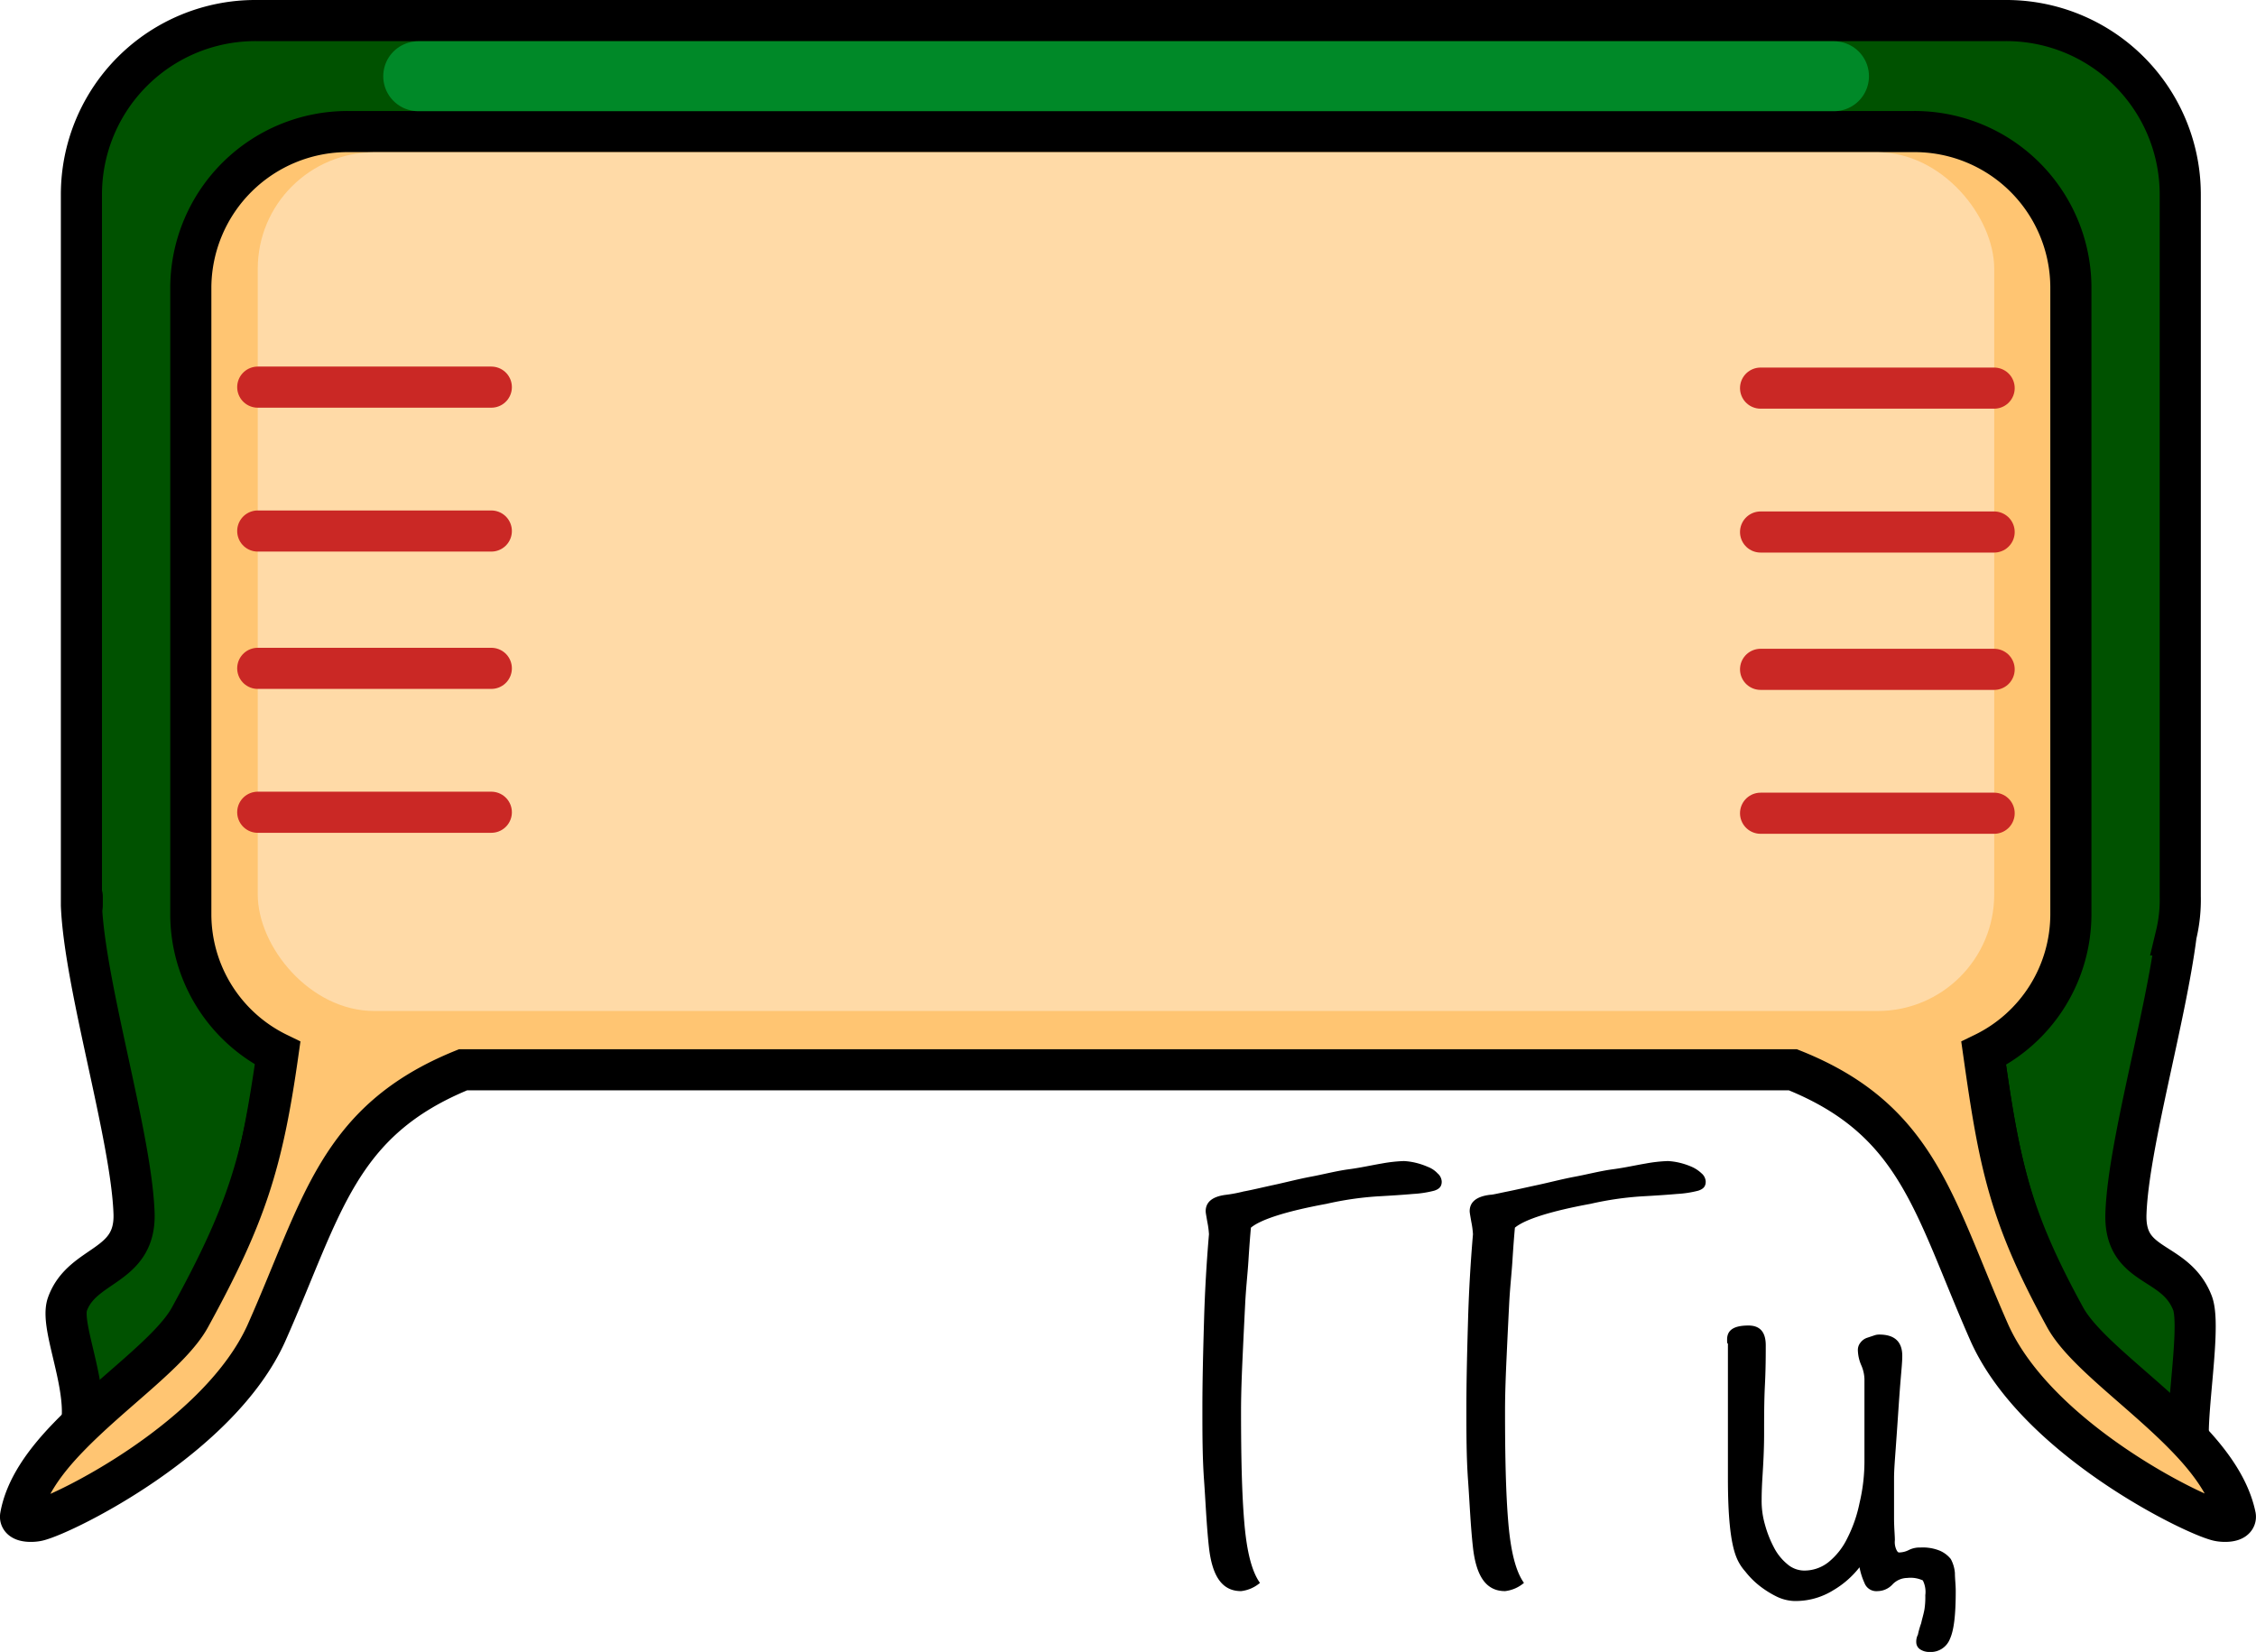 <?xml version="1.0" encoding="UTF-8"?> <svg xmlns="http://www.w3.org/2000/svg" viewBox="0 0 274.31 200.9"> <defs> <style>.cls-1{fill:#005200;}.cls-1,.cls-2,.cls-4{stroke:#000;}.cls-1,.cls-4{stroke-miterlimit:10;}.cls-1,.cls-2,.cls-4,.cls-6{stroke-width:5px;}.cls-2,.cls-6,.cls-7{fill:none;stroke-linecap:round;stroke-linejoin:round;}.cls-3,.cls-4{fill-rule:evenodd;}.cls-4{fill:#ffc572;}.cls-5{fill:#ffdaa7;}.cls-6{stroke:#ca2825;}.cls-7{stroke:#008928;stroke-width:8.5px;}</style> </defs> <title>cpu</title> <g id="Слой_2" data-name="Слой 2"> <g id="Слой_1-2" data-name="Слой 1"> <path class="cls-1" d="M266.6,158.5c-2.1-5.5-8.4-4.1-8.1-11,.3-8.2,4.8-23.6,6.1-33.8h0a18.31,18.31,0,0,0,.5-4.7V23.6A21.15,21.15,0,0,0,243.8,2.5H31.2A21.15,21.15,0,0,0,9.9,23.6v86.5c.4,9.8,6.1,28.2,6.4,37.5.2,6.6-6.3,6-8.1,11-1.2,3.3,4.65,13.82,0,18.2,5.3-5.5,12.5-10.4,14.8-14.6,6.8-12.4,8.8-20.7,10.7-34.1H241.2c1.8,13.4,3.7,21.7,10.5,34.1,2.3,4.2,9.5,9.1,14.8,14.6C265.06,175.36,267.8,161.8,266.6,158.5Z"></path> <path class="cls-2" d="M8.3,176.8h0"></path> <path class="cls-2" d="M10,110.1V109"></path> <path class="cls-2" d="M32.7,81.4H61.1"></path> <path class="cls-2" d="M212.7,81.4h28.4"></path> <path class="cls-2" d="M32.7,47.2H61.1"></path> <path class="cls-2" d="M212.7,47.2h28.4"></path> <path class="cls-3" d="M152.1,149.3c-.1,1.1-.2,2.4-.3,4s-.3,3.3-.4,5.3-.2,4-.3,6.2-.2,4.5-.2,6.8c0,5.6.1,10.1.4,13.6s.9,5.9,1.9,7.3a4.28,4.28,0,0,1-2.3,1c-2.3,0-3.5-1.8-3.9-5.3-.3-2.7-.4-5.4-.6-8.2s-.2-5.7-.2-8.7c0-3.6.1-7.2.2-10.7s.3-7,.6-10.5a10.4,10.4,0,0,0-.2-1.5c-.1-.6-.2-1.1-.2-1.3,0-1.1.8-1.8,2.5-2a17.23,17.23,0,0,0,2.1-.4c1.1-.2,2.3-.5,3.7-.8s2.9-.7,4.5-1,3.1-.7,4.6-.9,2.8-.5,4-.7a18,18,0,0,1,2.7-.3,7.84,7.84,0,0,1,1.4.2,8.8,8.8,0,0,1,1.5.5,3.17,3.17,0,0,1,1.2.8,1.39,1.39,0,0,1,.5,1c0,.6-.3.9-.9,1.1a13,13,0,0,1-2.6.4c-1.1.1-2.6.2-4.4.3a39.15,39.15,0,0,0-6.1.9C156.4,147.3,153.3,148.3,152.1,149.3Z"></path> <path class="cls-3" d="M184.2,149.3c-.1,1.1-.2,2.4-.3,4s-.3,3.3-.4,5.3-.2,4-.3,6.2-.2,4.5-.2,6.8c0,5.6.1,10.1.4,13.6s.9,5.9,1.9,7.3a4.28,4.28,0,0,1-2.3,1c-2.3,0-3.5-1.8-3.9-5.3-.3-2.7-.4-5.4-.6-8.2s-.2-5.7-.2-8.7c0-3.6.1-7.2.2-10.7s.3-7,.6-10.5a10.4,10.4,0,0,0-.2-1.5c-.1-.6-.2-1.1-.2-1.3,0-1.1.8-1.8,2.5-2,.3,0,1.1-.2,2.1-.4s2.3-.5,3.7-.8,2.9-.7,4.5-1,3.1-.7,4.6-.9,2.8-.5,4-.7a18,18,0,0,1,2.7-.3,7.84,7.84,0,0,1,1.4.2,8.8,8.8,0,0,1,1.5.5,4.18,4.18,0,0,1,1.2.8,1.39,1.39,0,0,1,.5,1c0,.6-.3.9-.9,1.1a13,13,0,0,1-2.6.4c-1.1.1-2.6.2-4.4.3a39.15,39.15,0,0,0-6.1.9C188.5,147.3,185.4,148.3,184.2,149.3Z"></path> <path class="cls-3" d="M231.3,164.9c0,.7-.1,1.7-.2,2.9s-.2,2.6-.3,4.1-.2,2.9-.3,4.3-.2,2.6-.2,3.6v4.8c0,1.2.1,2.1.1,2.7a2.23,2.23,0,0,0,.2,1.2q.15.3.3.3a2.66,2.66,0,0,0,1.2-.3,2.9,2.9,0,0,1,1.4-.3,5.46,5.46,0,0,1,2.4.4,3.45,3.45,0,0,1,1.3,1,4.25,4.25,0,0,1,.5,1.7c0,.7.1,1.4.1,2.2,0,2.8-.2,4.7-.7,5.8a2.5,2.5,0,0,1-2.5,1.6,2,2,0,0,1-1.1-.3,1.05,1.05,0,0,1-.5-.9,1.83,1.83,0,0,1,.2-.9,10.26,10.26,0,0,1,.4-1.4c.1-.5.3-1.1.4-1.7a9.7,9.7,0,0,0,.1-1.7,3.12,3.12,0,0,0-.3-1.8,3.56,3.56,0,0,0-1.9-.3,2.5,2.5,0,0,0-1.8.8,2.5,2.5,0,0,1-1.8.8,1.54,1.54,0,0,1-1.6-1,8.24,8.24,0,0,1-.6-1.9,11.27,11.27,0,0,1-3.2,2.8,8.65,8.65,0,0,1-4.8,1.3,5.34,5.34,0,0,1-2-.5,12,12,0,0,1-2.1-1.3,10.22,10.22,0,0,1-1.8-1.8,5.82,5.82,0,0,1-1.1-1.8c-.7-1.8-1-5-1-9.5V163.4c-.1,0-.1-.2-.1-.5,0-1.2.9-1.7,2.6-1.7q2.1,0,2.1,2.4c0,1.2,0,2.8-.1,4.8s-.1,3.9-.1,5.9-.1,3.7-.2,5.3-.1,2.5-.1,2.8a10.32,10.32,0,0,0,.4,3,13.59,13.59,0,0,0,1.1,2.8,6.42,6.42,0,0,0,1.6,2,3.18,3.18,0,0,0,2,.8,4.72,4.72,0,0,0,3-1,8.46,8.46,0,0,0,2.3-2.9,16.7,16.7,0,0,0,1.5-4.3,22,22,0,0,0,.6-5.3v-9.8a4.49,4.49,0,0,0-.4-1.7,4.91,4.91,0,0,1-.4-1.8,1.4,1.4,0,0,1,.3-.9,1.7,1.7,0,0,1,.8-.6l.9-.3a1.76,1.76,0,0,1,.6-.1C230.3,162.3,231.3,163.1,231.3,164.9Z"></path> <path class="cls-4" d="M265.9,174.8c-5.3-5.5-12.5-10.4-14.8-14.6-6.8-12.4-8-18.7-9.9-32.1h0a18.83,18.83,0,0,0,10.6-16.9V34.9A19,19,0,0,0,232.7,16H42.3A19.06,19.06,0,0,0,23.2,34.9v76.3a18.83,18.83,0,0,0,10.6,16.9h0c-1.9,13.4-3.9,19.7-10.7,32.1-2.3,4.2-9.5,9.1-14.8,14.6-2.9,3-5.2,6.2-5.8,9.6-.1.7,1.5.7,2.2.5,3.4-.9,22-10.1,27.7-22.8,6.8-15.3,8.6-25.8,23.9-32H218c15.3,6.1,17.1,16.6,23.9,32,5.7,12.7,24.3,21.9,27.7,22.8.7.2,2.3.2,2.2-.5C271.1,181,268.8,177.8,265.9,174.8Z"></path> <rect class="cls-5" x="31.34" y="18.52" width="211.14" height="104.43" rx="14.17"></rect> <path class="cls-6" d="M31.34,81.28h28.4"></path> <path class="cls-6" d="M214.07,81.4h28.4"></path> <path class="cls-6" d="M31.34,47.08h28.4"></path> <path class="cls-6" d="M214.07,47.2h28.4"></path> <path class="cls-6" d="M31.34,98.78h28.4"></path> <path class="cls-6" d="M214.07,98.9h28.4"></path> <path class="cls-6" d="M31.34,64.58h28.4"></path> <path class="cls-6" d="M214.07,64.7h28.4"></path> </g> <g id="Слой_2-2" data-name="Слой 2"> <path class="cls-7" d="M50.85,9.27H223"></path> </g> </g> </svg> 